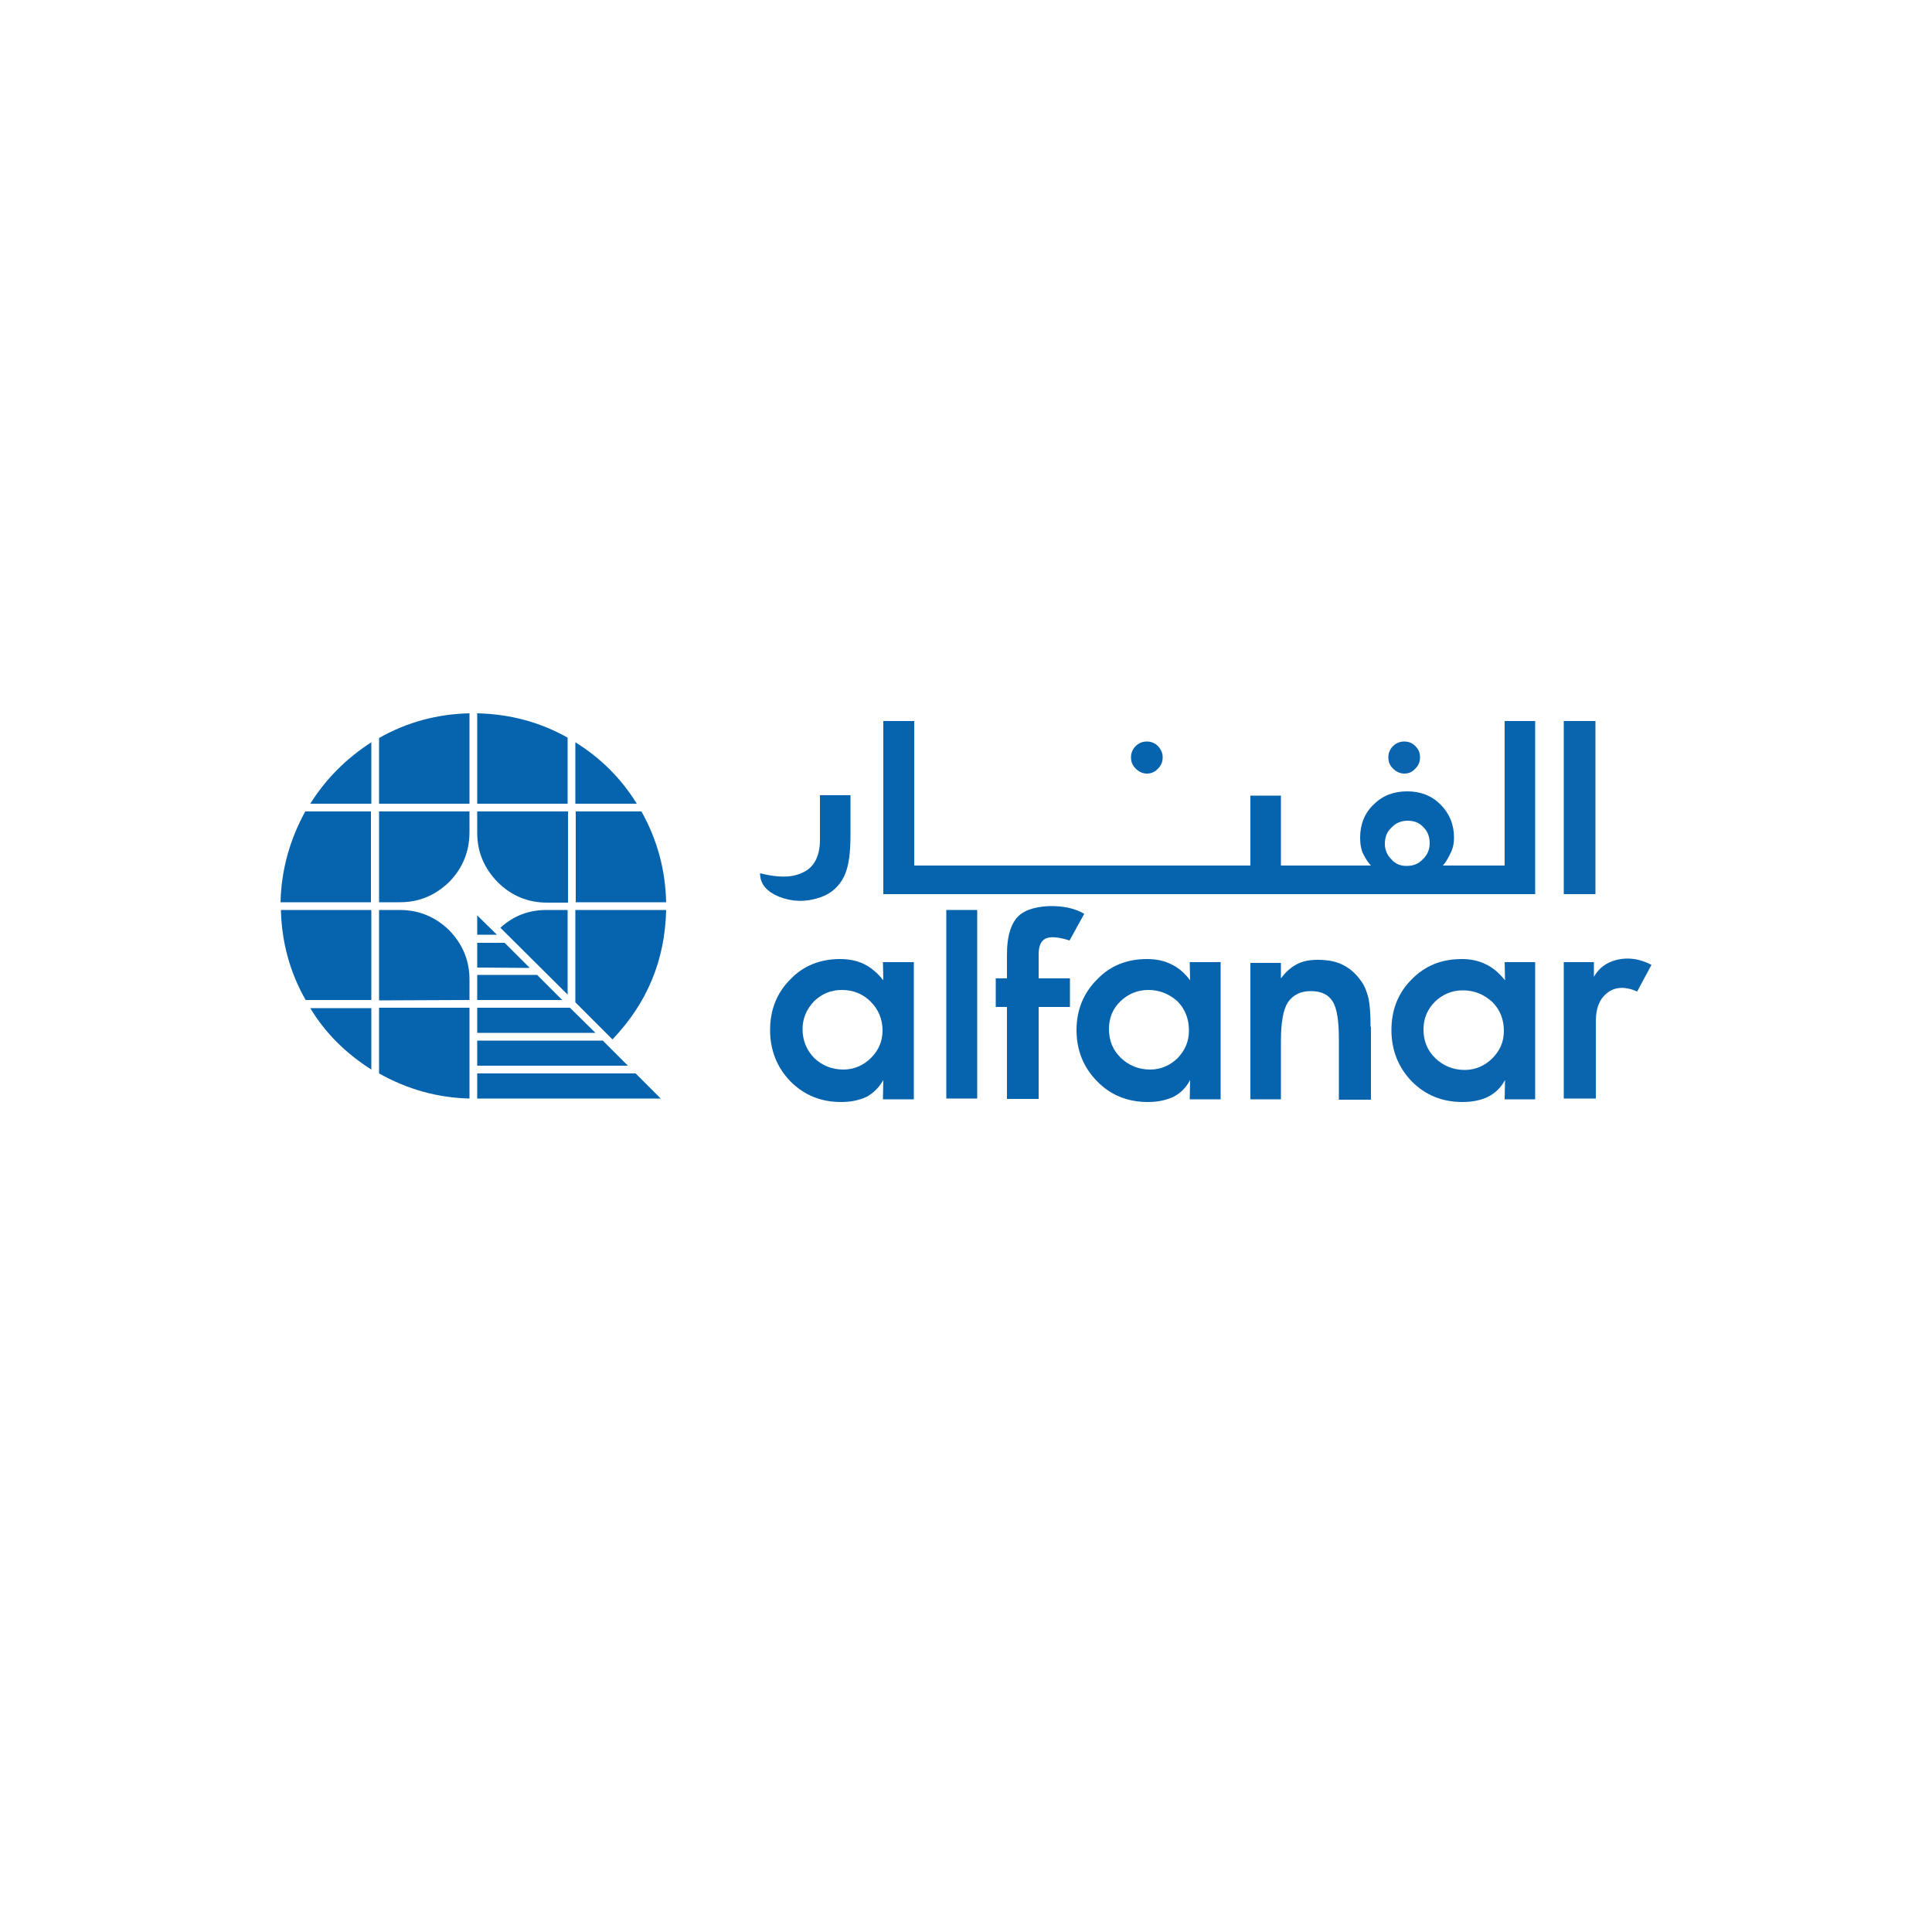<?xml version="1.0" encoding="utf-8"?>
<!-- Generator: Adobe Illustrator 27.0.1, SVG Export Plug-In . SVG Version: 6.00 Build 0)  -->
<svg version="1.1" id="Layer_1" xmlns="http://www.w3.org/2000/svg" xmlns:xlink="http://www.w3.org/1999/xlink" x="0px" y="0px"
	 viewBox="0 0 500 500" style="enable-background:new 0 0 500 500;" xml:space="preserve">
<style type="text/css">
	.st0{fill:#FFFFFF;}
	.st1{fill:#0B65AE;}
	.st2{fill:#0664AE;}
</style>
<path class="st1" d="M412.9,186.6h-8.2v44.8h8.2V186.6z"/>
<path class="st1" d="M423.7,256.6l3.7-6.9c-3.1-1.6-6-2-9-1.3c-2.7,0.7-4.6,2.1-5.9,4.4V249h-7.8v35.3h8.3v-20
	c0-3.3,0.9-5.7,2.9-7.3C417.9,255.4,420.5,255.2,423.7,256.6z"/>
<path class="st2" d="M397.3,186.6h-7.9v37.4h-16c0.7-0.7,1.3-1.8,2-3.2c0.6-1.2,0.9-2.5,0.9-4c0-3.4-1.2-6.3-3.5-8.6
	c-2.3-2.3-5.2-3.4-8.6-3.4c-3.5,0-6.4,1.1-8.7,3.4c-2.4,2.3-3.5,5.2-3.5,8.6c0,1.8,0.3,3.3,0.9,4.4c0.7,1.3,1.3,2.2,1.9,2.8h-23.3
	v-18.1h-7.9v18.1h-87v-37.4h-8v44.8h168.7V186.6z M364,224.1c-1.5,0-2.9-0.5-3.9-1.7c-1.1-1.1-1.7-2.4-1.7-4c0-1.7,0.5-3.1,1.7-4.2
	c1.1-1.2,2.5-1.8,4.2-1.8c1.7,0,3,0.5,4.1,1.7c1.1,1.1,1.6,2.5,1.6,4.1c0,1.7-0.6,3.1-1.8,4.2C367.1,223.6,365.7,224.1,364,224.1z"
	/>
<path class="st1" d="M363.4,191.9c-1.1,0-2.1,0.4-2.9,1.2c-0.8,0.8-1.2,1.8-1.2,2.9c0,1.2,0.4,2.1,1.2,2.9c0.8,0.8,1.8,1.3,2.9,1.3
	c1.2,0,2.1-0.4,2.9-1.3c0.8-0.8,1.2-1.7,1.2-2.9c0-1.1-0.3-2-1.2-2.9C365.5,192.3,364.6,191.9,363.4,191.9z"/>
<path class="st1" d="M384.4,249.5c-1.8-0.9-3.9-1.3-6.1-1.3c-5.2,0-9.5,1.7-13,5.3c-3.5,3.5-5.2,7.9-5.2,13.1
	c0,5.2,1.8,9.7,5.3,13.3c3.5,3.5,7.8,5.3,13.1,5.3c2.6,0,4.8-0.5,6.5-1.3c1.8-0.9,3.4-2.3,4.5-4.4l-0.1,5h7.9V249h-7.9l0.1,4.7
	C387.9,251.7,386.2,250.3,384.4,249.5z M371.4,259.2c2-1.9,4.4-2.9,7.2-2.9c3,0,5.5,1.1,7.6,3c2,2,3,4.5,3,7.5c0,2.8-1,5.1-3,7.1
	c-1.9,1.9-4.4,3-7.1,3c-3.1,0-5.6-1.1-7.6-3c-2.1-2-3.1-4.5-3.1-7.5C368.4,263.6,369.4,261.2,371.4,259.2z"/>
<path class="st2" d="M354.7,265.7c0-3.3-0.2-5.7-0.5-7.2c-0.4-1.6-0.9-3.1-1.8-4.4c-1.3-1.9-2.9-3.4-4.7-4.3c-1.8-1-4.1-1.4-6.7-1.4
	c-1.9,0-3.8,0.3-5.3,1.1c-1.6,0.8-3,2.1-4.2,3.7v-4h-7.9v35.3h7.9v-15.1c0-4.8,0.6-8.1,1.8-10c1.3-1.9,3.3-2.9,5.9-2.9
	c2.8,0,4.6,0.9,5.7,2.7c1.1,1.7,1.6,5,1.6,9.7v15.7h8.3V265.7z"/>
<path class="st2" d="M296.8,191.9c-1.1,0-2.1,0.4-2.9,1.2c-0.8,0.8-1.2,1.8-1.2,2.9c0,1.2,0.4,2.1,1.2,2.9c0.8,0.8,1.8,1.3,2.9,1.3
	c1.1,0,2.1-0.4,2.9-1.3c0.8-0.8,1.2-1.7,1.2-2.9c0-1.1-0.4-2-1.2-2.9C298.9,192.3,297.9,191.9,296.8,191.9z"/>
<path class="st2" d="M280.6,236.5c-2.3-1.4-5.5-2.1-9.2-2c-4.1,0.2-6.9,1.3-8.4,3.2c-1.7,2.2-2.4,5.3-2.4,9.4v6.1h-2.9v7.4h2.9v23.8
	h8.2v-23.8h8.1v-7.4h-8.1V247c0-2.2,0.6-3.5,1.8-4.1c1.3-0.6,3.4-0.4,6.2,0.5L280.6,236.5z"/>
<path class="st2" d="M212.2,205.9v11.5c0,4.4-1.7,7.4-4.9,8.6c-2.7,1.2-6.2,1.1-10.6,0c0,2.7,1.6,4.7,5,6.1
	c3.4,1.3,6.8,1.4,10.4,0.2c3.3-1.1,5.5-3.3,6.7-6.3c0.9-2.3,1.3-5.5,1.3-9.7v-10.5H212.2z"/>
<path class="st2" d="M228.5,249l0.1,4.7c-1.5-1.9-3.3-3.4-5-4.2c-1.8-0.9-3.9-1.3-6.2-1.3c-5.1,0-9.5,1.7-12.9,5.3
	c-3.5,3.5-5.2,7.9-5.2,13.1c0,5.2,1.8,9.7,5.3,13.3c3.5,3.5,7.8,5.3,13.1,5.3c2.6,0,4.7-0.5,6.5-1.3c1.8-1,3.3-2.4,4.4-4.4l-0.1,5h8
	V249H228.5z M217.9,256.2c3,0,5.5,1.1,7.4,3c2,2,3.1,4.5,3.1,7.5c0,2.9-1.1,5.2-3,7.1c-1.9,1.9-4.4,3-7.1,3c-3.1,0-5.6-1.1-7.6-3
	c-1.9-2-3-4.4-3-7.5c0-2.8,1.1-5.2,3-7.2C212.7,257.2,215,256.2,217.9,256.2z"/>
<path class="st2" d="M307.9,249l0.1,4.7c-1.5-2-3.2-3.4-5-4.2c-1.8-0.9-3.9-1.3-6.2-1.3c-5.1,0-9.5,1.7-12.9,5.3
	c-3.5,3.5-5.3,7.9-5.3,13.1c0,5.2,1.8,9.7,5.4,13.3c3.4,3.5,7.8,5.3,13.1,5.3c2.6,0,4.7-0.5,6.5-1.3c1.8-0.9,3.3-2.3,4.4-4.4l-0.1,5
	h8V249H307.9z M304.8,259.2c1.9,2,2.9,4.5,2.9,7.5c0,2.8-1,5.1-2.9,7.1c-1.9,1.9-4.4,3-7.1,3c-3.1,0-5.6-1.1-7.6-3
	c-2.1-2-3.1-4.5-3.1-7.5c0-2.9,1-5.3,3-7.2c2-1.9,4.4-2.9,7.2-2.9C300.2,256.2,302.7,257.3,304.8,259.2z"/>
<path class="st2" d="M252.9,235.5h-8v48.8h8V235.5z"/>
<path class="st2" d="M146.9,190.9c-7.1-4-14.9-6.1-23.4-6.3V208h23.4V190.9z"/>
<path class="st2" d="M121.5,215.4V210H98.1v23.5h5.4c5,0,9.2-1.8,12.8-5.3C119.7,224.7,121.5,220.4,121.5,215.4z"/>
<path class="st2" d="M123.5,210v5.5c0,5,1.8,9.2,5.3,12.8c3.5,3.5,7.8,5.3,12.8,5.3h5.4V210H123.5z"/>
<path class="st2" d="M128.6,241.9l-5.1-5v5H128.6z"/>
<path class="st2" d="M130.6,244h-7.1v6.4l13.6,0.1L130.6,244z"/>
<path class="st2" d="M146.9,235.5h-5.4c-4.7,0-8.6,1.5-12,4.6l17.4,17.3V235.5z"/>
<path class="st2" d="M148.9,208h15.9c-4-6.5-9.3-11.8-15.9-15.9V208z"/>
<path class="st2" d="M172.4,233.5c-0.2-8.4-2.3-16.2-6.4-23.5h-17v23.5H172.4z"/>
<path class="st2" d="M172.4,235.5h-23.5v23.9l9.6,9.6C167.5,259.6,172.1,248.5,172.4,235.5z"/>
<path class="st2" d="M121.5,208v-23.4c-8.4,0.2-16.2,2.3-23.4,6.4v17H121.5z"/>
<path class="st2" d="M79,210c-4,7.3-6.2,15.1-6.4,23.5h23.4V210H79z"/>
<path class="st2" d="M103.5,235.5h-5.4v23.4l23.4-0.1v-5.3c0-5-1.8-9.2-5.3-12.8C112.7,237.3,108.4,235.5,103.5,235.5z"/>
<path class="st2" d="M80.3,208h15.8v-15.9C89.6,196.3,84.3,201.6,80.3,208z"/>
<path class="st2" d="M96.1,235.5H72.7c0.2,8.3,2.3,16.1,6.4,23.3h17V235.5z"/>
<path class="st2" d="M98.1,260.8v17c7.3,4.1,15.1,6.3,23.4,6.5v-23.5H98.1z"/>
<path class="st2" d="M96.1,276.8v-15.9H80.3C84.2,267.4,89.5,272.6,96.1,276.8z"/>
<path class="st2" d="M162.5,275.8l-6.5-6.5h-32.5v6.5H162.5z"/>
<path class="st2" d="M171,284.3l-6.5-6.5h-41v6.5H171z"/>
<path class="st2" d="M145.5,258.8l-6.5-6.5h-15.5v6.5H145.5z"/>
<path class="st2" d="M147.5,260.8h-24v6.5h30.6L147.5,260.8z"/>
</svg>
